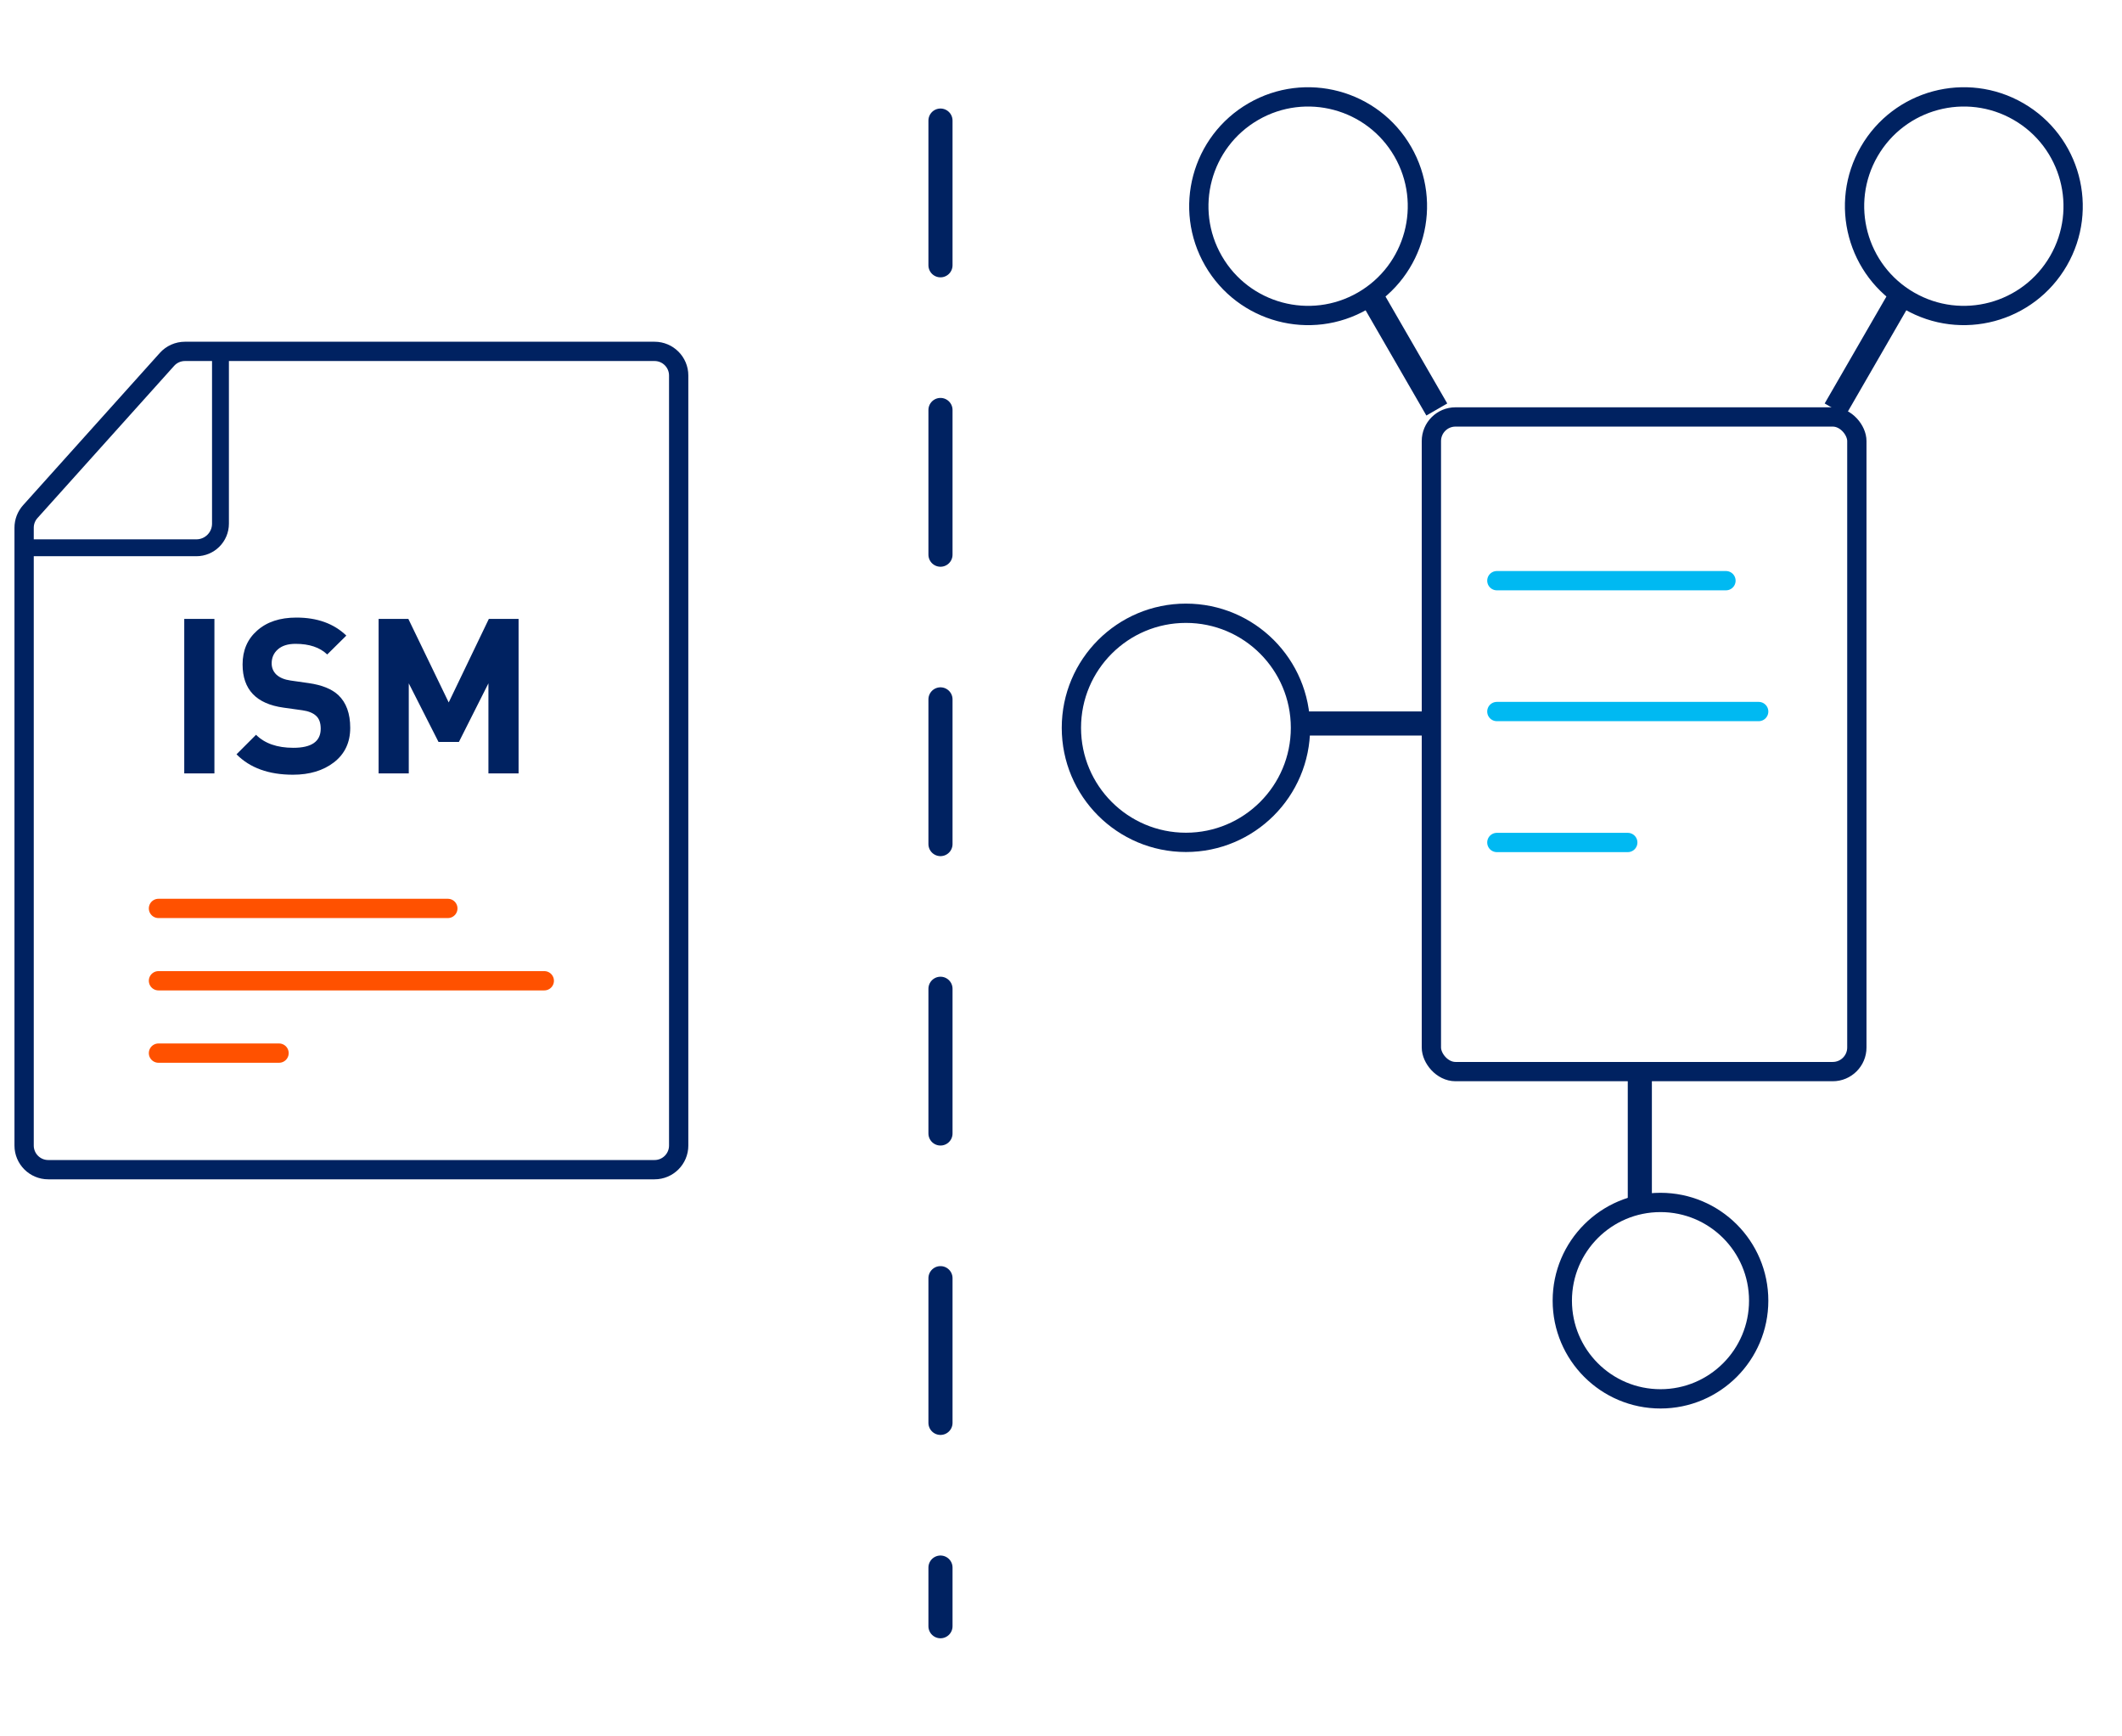 <svg width="88" height="72" viewBox="0 0 88 72" fill="none" xmlns="http://www.w3.org/2000/svg">
<g filter="url(#filter0_d_1201_13360)">
<path d="M39.002 1V63.432" stroke="#002261" stroke-linecap="round" stroke-dasharray="6 6"/>
</g>
<rect x="59.36" y="17.289" width="17.644" height="27.145" rx="1" fill="white" stroke="#002261" stroke-width="0.8"/>
<path d="M62.075 24.078H71.576" stroke="#00B9F2" stroke-width="0.8" stroke-linecap="round"/>
<path d="M62.075 34.934H67.504" stroke="#00B9F2" stroke-width="0.8" stroke-linecap="round"/>
<path d="M62.075 29.504H72.933" stroke="#00B9F2" stroke-width="0.8" stroke-linecap="round"/>
<line x1="59.585" y1="16.98" x2="55.052" y2="9.131" stroke="#002261"/>
<line y1="-0.5" x2="9.064" y2="-0.5" transform="matrix(0.5 -0.866 -0.866 -0.5 75.67 16.73)" stroke="#002261"/>
<line x1="68.004" y1="44.43" x2="68.004" y2="52.573" stroke="#002261"/>
<line x1="59.36" y1="30" x2="49.86" y2="30" stroke="#002261"/>
<circle cx="54.248" cy="8.55" r="4.532" transform="rotate(-30 54.248 8.55)" fill="white" stroke="#002261" stroke-width="0.8"/>
<circle cx="4.532" cy="4.532" r="4.532" transform="matrix(-0.866 -0.5 -0.5 0.866 87.632 6.891)" fill="white" stroke="#002261" stroke-width="0.8"/>
<ellipse cx="68.861" cy="53.932" rx="4.072" ry="4.072" transform="rotate(-180 68.861 53.932)" fill="white" stroke="#002261" stroke-width="0.8"/>
<ellipse cx="49.181" cy="30.179" rx="4.75" ry="4.75" transform="rotate(-90 49.181 30.179)" fill="white" stroke="#002261" stroke-width="0.8"/>
<path d="M6.925 14.902C7.114 14.691 7.385 14.57 7.669 14.57H27.145C27.697 14.57 28.145 15.018 28.145 15.57V47.501C28.145 48.053 27.697 48.501 27.145 48.501H2C1.448 48.501 1 48.053 1 47.501V21.883C1 21.636 1.091 21.398 1.256 21.215L6.925 14.902Z" fill="white" stroke="#002261" stroke-width="0.8"/>
<path d="M1 22.714H8.143C8.696 22.714 9.143 22.266 9.143 21.714V14.57" stroke="#002261" stroke-width="0.7"/>
<path d="M6.572 37.668H18.572" stroke="#FF5100" stroke-width="0.8" stroke-linecap="round"/>
<path d="M6.572 43.668H11.572" stroke="#FF5100" stroke-width="0.8" stroke-linecap="round"/>
<path d="M6.572 40.668H22.572" stroke="#FF5100" stroke-width="0.8" stroke-linecap="round"/>
<path d="M8.892 32.07H7.641V25.662H8.892V32.07ZM14.524 30.18C14.524 30.786 14.299 31.263 13.849 31.611C13.405 31.953 12.838 32.124 12.148 32.124C11.146 32.124 10.366 31.842 9.808 31.278L10.618 30.468C10.978 30.828 11.494 31.008 12.166 31.008C12.922 31.008 13.3 30.744 13.3 30.216C13.3 29.976 13.237 29.799 13.111 29.685C12.985 29.565 12.793 29.487 12.535 29.451L11.761 29.343C10.627 29.187 10.06 28.59 10.06 27.552C10.06 26.97 10.261 26.502 10.663 26.148C11.065 25.788 11.608 25.608 12.292 25.608C13.156 25.608 13.846 25.857 14.362 26.355L13.57 27.138C13.264 26.844 12.826 26.697 12.256 26.697C11.938 26.697 11.692 26.775 11.518 26.931C11.35 27.081 11.266 27.273 11.266 27.507C11.266 27.693 11.332 27.849 11.464 27.975C11.602 28.101 11.797 28.182 12.049 28.218L12.805 28.326C13.351 28.404 13.759 28.569 14.029 28.821C14.359 29.133 14.524 29.586 14.524 30.18ZM21.506 32.07H20.255V28.335L19.031 30.765H18.185L16.952 28.335V32.07H15.701V25.662H16.934L18.608 29.127L20.273 25.662H21.506V32.07Z" fill="#002261"/>
<defs>
<filter id="filter0_d_1201_13360" x="34.502" y="0.5" width="9" height="71.434" filterUnits="userSpaceOnUse" color-interpolation-filters="sRGB">
<feFlood flood-opacity="0" result="BackgroundImageFix"/>
<feColorMatrix in="SourceAlpha" type="matrix" values="0 0 0 0 0 0 0 0 0 0 0 0 0 0 0 0 0 0 127 0" result="hardAlpha"/>
<feOffset dy="4"/>
<feGaussianBlur stdDeviation="2"/>
<feComposite in2="hardAlpha" operator="out"/>
<feColorMatrix type="matrix" values="0 0 0 0 0 0 0 0 0 0 0 0 0 0 0 0 0 0 0.25 0"/>
<feBlend mode="normal" in2="BackgroundImageFix" result="effect1_dropShadow_1201_13360"/>
<feBlend mode="normal" in="SourceGraphic" in2="effect1_dropShadow_1201_13360" result="shape"/>
</filter>
</defs>
</svg>
